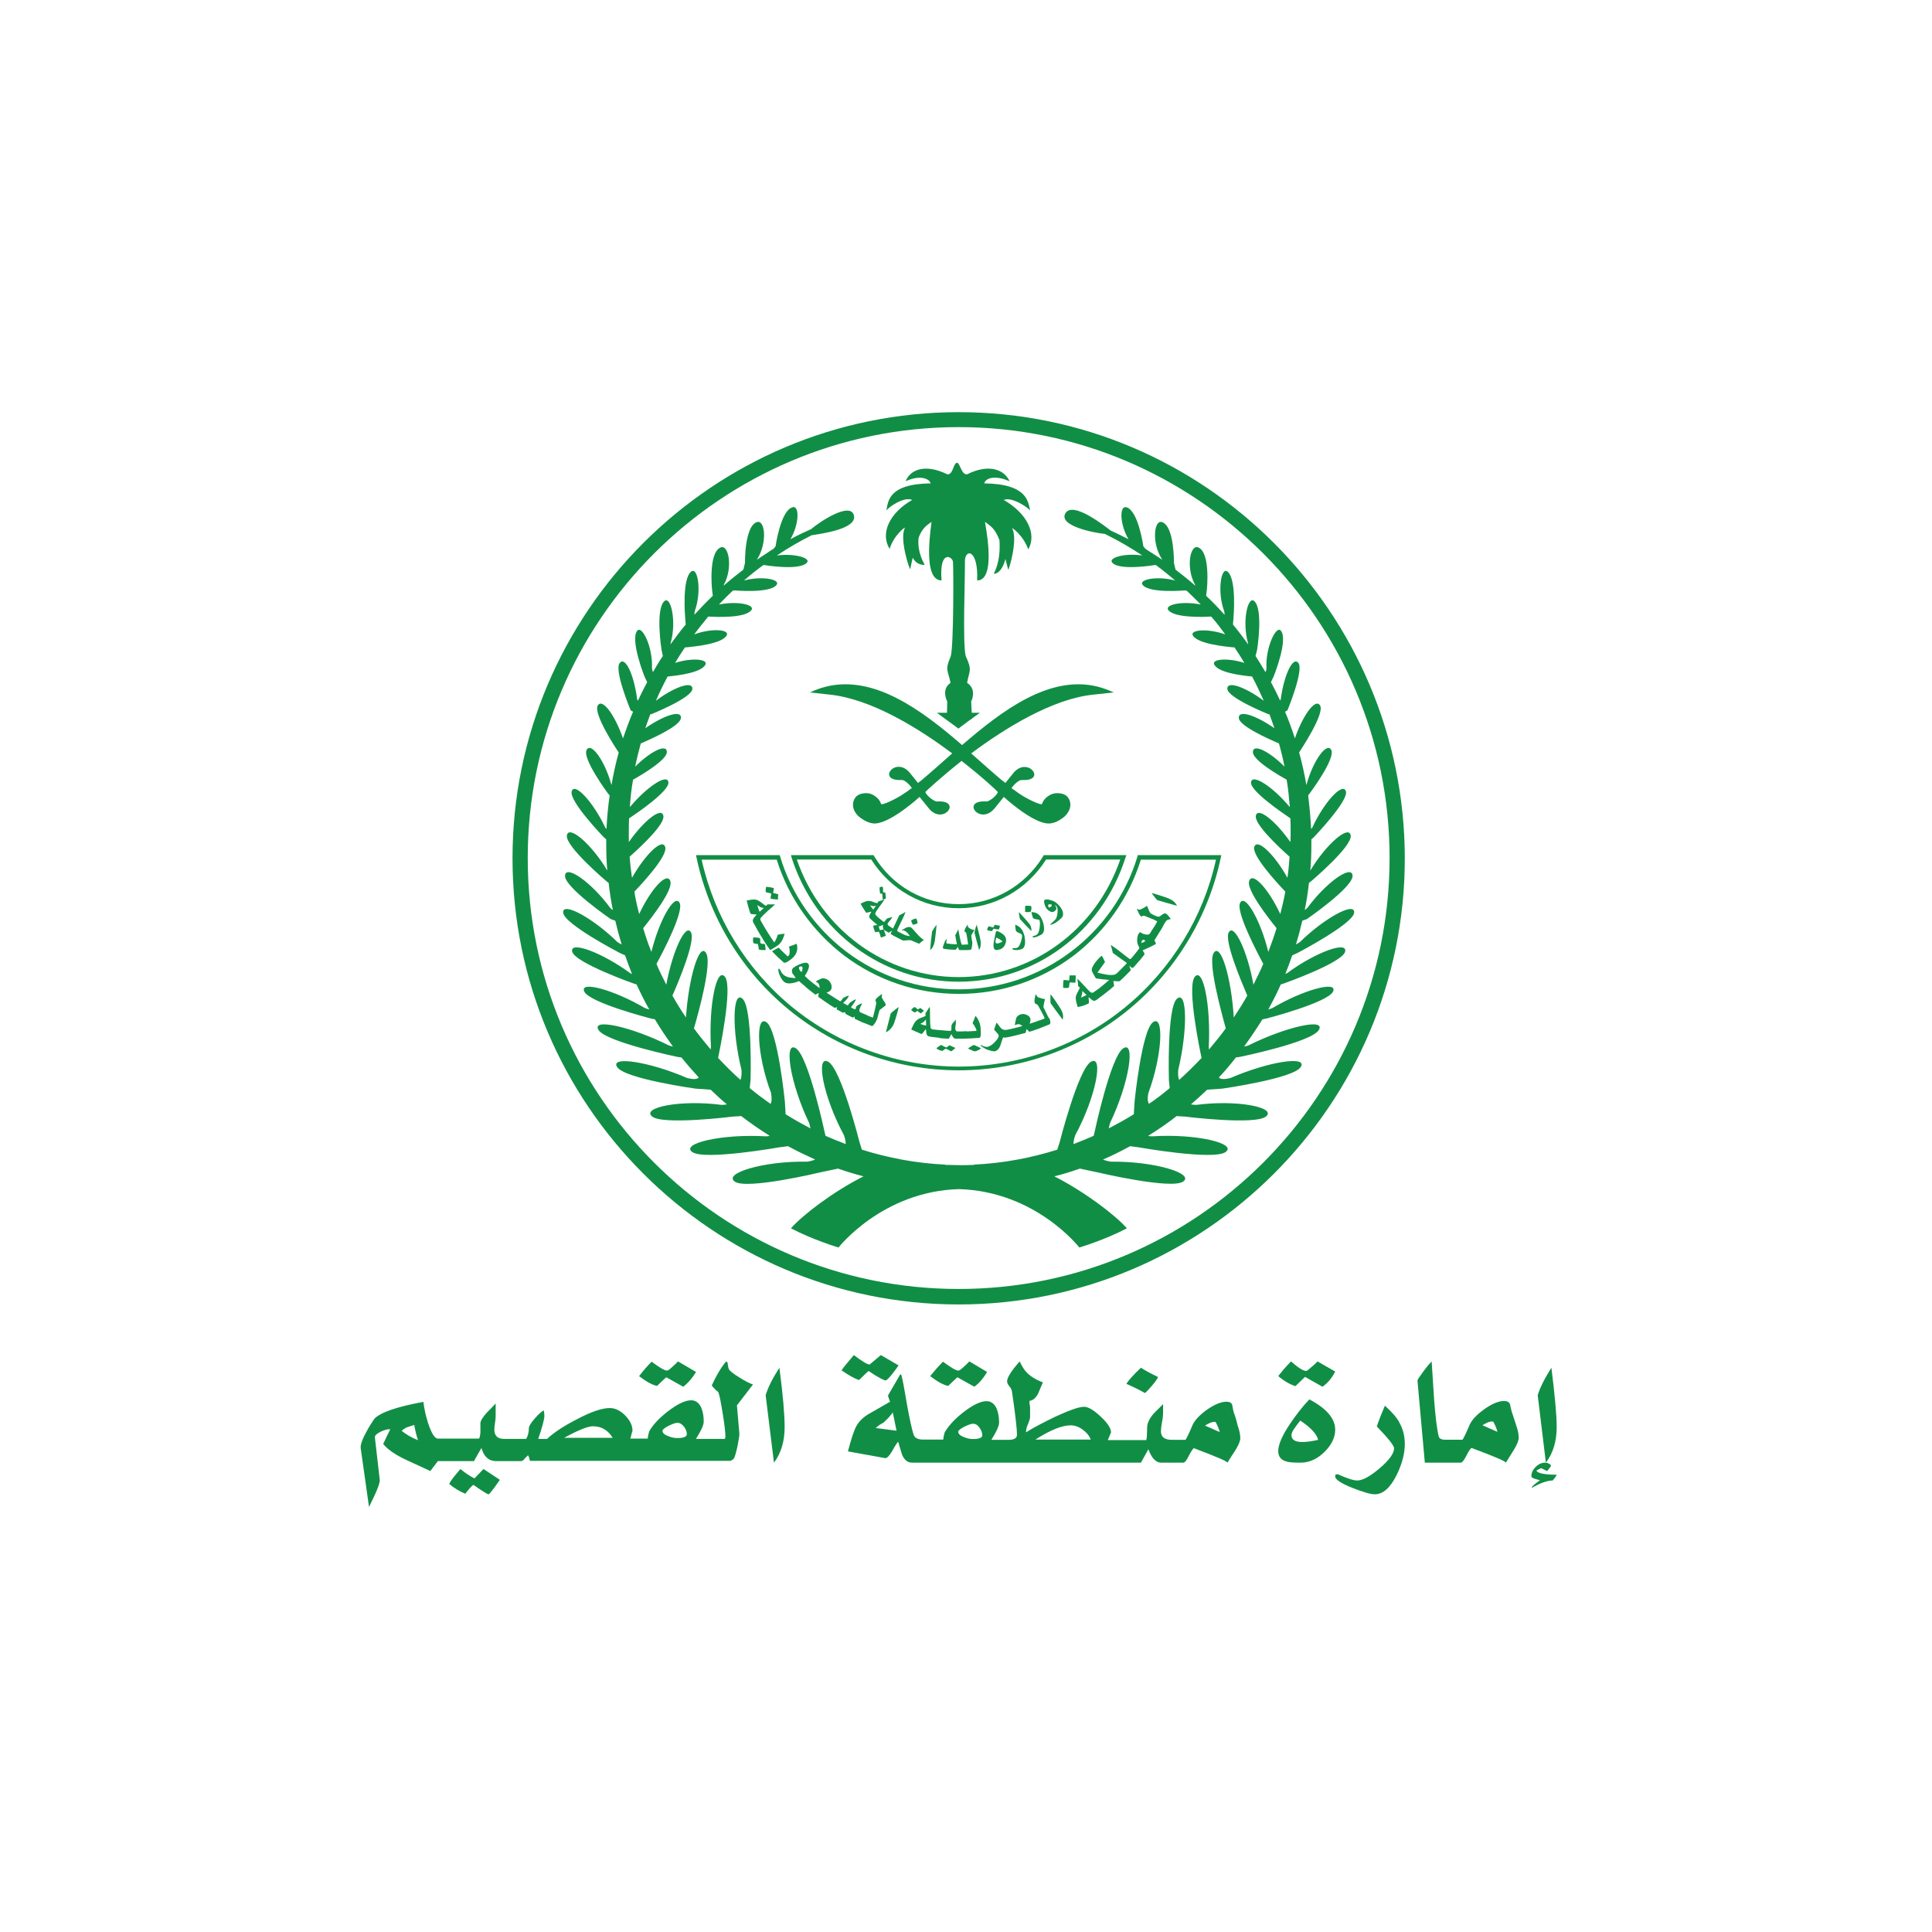 <svg xmlns="http://www.w3.org/2000/svg" xmlns:xlink="http://www.w3.org/1999/xlink" width="230px" height="230px" viewBox="0 0 230 230"><title>Qassimregion_logo</title><g id="Qassimregion_logo" stroke="none" stroke-width="1" fill="none" fill-rule="evenodd"><g id="383388" transform="translate(42.933, 49.067)" fill="#118E45" fill-rule="nonzero"><path d="M75.673,61.784 C75.606,61.852 75.506,62.398 75.439,62.774 C75.339,63.217 75.305,63.559 75.372,63.764 C75.405,63.934 75.539,64.037 75.707,64.037 C75.807,64.037 75.941,64.002 76.175,63.934 C76.409,63.832 76.643,63.627 76.744,63.32 C76.877,63.013 76.877,62.706 76.744,62.467 C76.576,62.125 75.84,61.716 75.673,61.784 Z M75.974,63.217 C75.74,63.286 75.64,63.252 75.573,63.115 C75.573,63.081 75.573,62.979 75.606,62.842 C75.64,62.74 75.64,62.569 75.673,62.569 C75.74,62.535 76.409,62.944 76.409,63.013 C76.376,63.047 76.108,63.183 75.974,63.217 Z" id="Shape"></path><path d="M81.877,59.31 C82.183,59.543 82.422,59.572 82.661,59.368 C82.797,59.252 82.831,59.136 82.831,59.02 C82.831,58.962 82.661,58.701 82.661,58.672 C82.661,58.672 82.695,58.701 82.729,58.701 C82.763,58.73 82.797,58.759 82.865,58.846 C82.967,58.991 83.001,59.252 82.967,59.572 C82.933,59.92 82.865,60.152 82.763,60.326 C82.695,60.414 82.592,60.53 82.422,60.675 C82.252,60.82 82.149,60.936 82.081,60.994 C82.081,61.023 82.115,61.023 82.115,61.023 C82.422,60.994 82.865,60.762 83.41,60.239 C83.683,59.978 83.683,59.63 83.479,59.194 C83.274,58.817 83.001,58.556 82.695,58.323 C82.524,58.207 82.286,58.12 82.047,58.062 C81.775,57.975 81.468,58.004 81.4,58.091 C81.331,58.178 81.366,58.469 81.468,58.73 C81.57,58.991 81.706,59.194 81.877,59.31 Z M81.877,58.643 C81.911,58.585 82.013,58.585 82.081,58.585 C82.149,58.585 82.252,58.614 82.286,58.672 C82.286,58.672 82.286,58.672 82.286,58.672 C82.252,58.788 82.218,58.846 82.218,58.846 C82.149,58.904 81.979,58.991 81.911,58.962 C81.911,58.933 81.877,58.846 81.843,58.788 C81.843,58.73 81.843,58.672 81.877,58.643 Z" id="Shape"></path><path d="M78.351,59.516 C78.351,59.516 78.412,60.13 78.504,60.353 C79.025,60.939 79.3,61.218 79.852,61.776 C79.882,61.442 79.791,61.107 79.515,60.8 C79.3,60.521 78.381,59.516 78.351,59.516 Z" id="Path"></path><path d="M78.456,61.297 C78.322,61.196 77.946,60.993 77.919,61.027 C77.919,61.027 77.973,61.703 78.027,61.771 C78.161,61.974 78.671,62.075 78.697,62.177 C78.778,62.312 78.751,62.582 78.617,63.022 C78.483,63.428 78.349,63.665 78.214,63.732 C78.107,63.8 77.919,63.834 77.651,63.8 C77.624,63.834 77.624,63.834 77.597,63.834 C77.597,63.868 77.597,63.901 77.597,63.901 C77.624,64.003 77.839,64.037 78.161,64.037 C78.483,64.003 78.697,63.935 78.805,63.868 C79.019,63.732 79.127,63.394 79.1,62.921 C79.073,62.515 78.993,62.143 78.858,61.872 C78.778,61.636 78.617,61.467 78.456,61.297 Z" id="Path"></path><path d="M73.324,61.023 C73.324,61.023 73.108,61.696 73.077,61.953 C73.293,62.786 73.386,63.203 73.633,64.037 C73.819,63.684 73.881,63.299 73.788,62.85 C73.726,62.466 73.355,61.023 73.324,61.023 Z" id="Path"></path><path d="M61.81,61.664 C61.716,61.428 61.653,61.034 61.622,61.034 C61.59,60.995 61.402,61.074 61.308,61.074 C61.183,61.113 61.027,61.113 61.027,61.152 C60.995,61.231 61.183,61.821 61.277,61.9 C61.34,61.939 61.653,61.821 61.684,61.861 C61.81,61.979 61.904,62.53 61.935,62.53 C61.966,62.53 62.06,62.53 62.217,62.451 C62.311,62.412 62.436,62.372 62.53,62.333 C62.436,62.058 62.373,61.9 62.279,61.585 C62.06,61.625 61.997,61.625 61.81,61.664 Z" id="Path"></path><path d="M65.779,61.023 C65.811,61.023 65.906,60.992 66.034,60.96 C66.193,60.898 66.289,60.866 66.289,60.835 C66.321,60.772 66.257,60.395 66.098,60.27 C66.098,60.27 66.002,60.301 65.811,60.364 C65.651,60.427 65.588,60.489 65.556,60.521 C65.524,60.552 65.556,60.615 65.62,60.772 C65.683,60.929 65.747,61.023 65.779,61.023 Z" id="Path"></path><path d="M62.082,57.312 C62.127,57.437 62.127,57.937 62.15,57.978 C62.15,58.02 62.217,58.02 62.329,57.978 C62.418,57.937 62.485,57.937 62.53,57.895 C62.507,57.603 62.485,57.478 62.463,57.187 C62.261,57.187 62.194,57.145 62.194,57.145 C62.194,57.145 62.194,56.562 62.172,56.52 C62.127,56.478 61.792,56.52 61.792,56.562 C61.747,56.603 61.814,57.228 61.836,57.27 C61.859,57.353 62.06,57.312 62.082,57.312 Z" id="Path"></path><path d="M76.091,61.127 C75.84,61.101 75.733,61.075 75.483,61.023 C75.447,61.075 75.411,61.127 75.411,61.205 C75.34,61.283 75.304,61.335 75.304,61.335 C75.232,61.361 74.839,61.179 74.767,61.205 C74.732,61.205 74.553,61.595 74.589,61.647 C74.624,61.699 74.982,61.776 75.161,61.776 C75.232,61.673 75.268,61.621 75.34,61.491 C75.59,61.543 75.697,61.543 75.948,61.595 C76.055,61.465 76.091,61.309 76.091,61.127 Z" id="Path"></path><path d="M62.975,16.277 C63.493,14.59 64.949,13.539 64.788,13.794 C64.108,15.067 65.37,18.887 65.435,18.665 C65.532,18.187 65.629,17.71 65.726,17.328 C66.017,17.901 66.503,18.187 67.15,18.187 C66.341,16.723 66.341,15.513 66.438,14.908 C66.859,13.858 67.279,13.539 67.959,13.062 C68.024,13.03 66.729,20.033 69.156,20.033 C68.865,16.277 70.451,17.2 70.515,17.805 C70.58,18.41 70.612,27.673 70.256,29.042 C69.512,30.793 69.933,30.697 70.224,32.225 C69.059,33.021 69.836,34.453 69.836,34.453 L69.803,35.79 L68.606,35.79 L71.163,37.669 L72.522,36.65 L72.748,36.523 L72.748,36.491 L73.719,35.79 L72.748,35.79 L72.683,34.453 C72.683,34.453 73.428,33.021 72.198,32.225 C72.457,30.729 72.845,30.793 72.036,29.042 C71.648,27.705 71.972,19.397 71.939,17.805 C71.907,16.213 73.557,16.245 73.395,20.033 C75.822,20.033 74.269,13.03 74.334,13.062 C75.078,13.603 75.531,13.89 76.049,15.227 C76.114,16.213 76.114,17.805 75.369,19.238 C76.017,19.238 76.502,18.474 76.761,17.487 C76.858,17.837 76.955,18.251 77.084,18.728 C77.149,18.951 78.282,15.131 77.57,13.858 C77.408,13.603 78.897,14.654 79.479,16.341 C80.547,14.463 79.285,12.012 76.567,10.452 C77.44,10.07 79.188,11.152 79.706,11.693 C79.447,10.738 79.479,8.542 74.237,8.478 C74.431,7.746 75.693,7.523 77.246,8.223 C76.664,6.855 74.819,6.091 72.198,7.396 C71.518,7.491 71.357,6.027 71.001,6.027 C70.548,6.027 70.548,7.491 69.836,7.396 C67.182,6.091 65.402,6.855 64.885,8.223 C66.373,7.523 67.635,7.778 67.862,8.478 C62.684,8.542 62.814,10.738 62.587,11.693 C63.072,11.12 64.788,10.038 65.661,10.452 C63.008,11.948 61.81,14.399 62.975,16.277 Z" id="Path"></path><path d="M72.594,61.505 C72.401,61.385 72.337,61.324 72.304,61.264 C72.272,61.204 72.272,61.144 72.272,61.053 C72.272,61.023 72.24,61.023 72.24,61.023 C72.143,61.174 71.886,61.566 71.886,61.776 C71.886,61.837 72.015,61.927 72.079,61.957 C72.111,62.018 72.143,62.259 72.208,62.62 C72.272,62.982 72.304,63.193 72.304,63.313 C72.304,63.344 72.304,63.344 72.304,63.374 C72.047,63.374 71.918,63.374 71.66,63.404 L71.596,63.404 C71.532,63.374 71.435,63.072 71.339,62.56 C71.21,61.927 71.145,61.596 71.145,61.566 C71.017,61.837 70.952,61.987 70.791,62.259 C70.856,62.681 70.888,62.891 70.984,63.313 C70.984,63.344 70.984,63.344 70.984,63.344 C70.501,63.344 70.276,63.313 69.793,63.253 C69.729,63.253 69.729,63.163 69.729,63.042 C69.729,63.012 69.729,62.952 69.761,62.861 C69.761,62.771 69.793,62.681 69.793,62.681 C69.793,62.681 69.6,62.831 69.503,63.133 C69.407,63.374 69.342,63.585 69.31,63.705 C69.31,63.735 69.31,63.796 69.342,63.826 C69.375,63.856 69.407,63.886 69.439,63.886 C69.986,63.976 70.244,63.976 70.791,64.006 C70.823,64.006 70.888,63.946 70.952,63.856 C71.017,63.735 71.113,63.645 71.113,63.675 C71.113,63.675 71.145,63.826 71.178,63.886 C71.21,64.006 71.274,64.037 71.306,64.037 C71.596,64.037 71.725,64.037 72.015,64.037 C72.208,64.037 72.369,64.037 72.594,64.006 C72.659,63.976 72.691,63.946 72.691,63.946 C72.723,63.916 72.755,63.765 72.787,63.554 C72.82,63.344 72.82,63.193 72.82,63.133 C72.755,62.801 72.723,62.62 72.691,62.289 C72.852,62.018 72.916,61.897 73.077,61.626 C72.852,61.656 72.723,61.566 72.594,61.505 Z" id="Path"></path><path d="M80.793,60.444 C80.871,60.58 80.897,60.852 80.845,61.294 C80.793,61.737 80.689,62.009 80.56,62.145 C80.482,62.247 80.301,62.315 80.041,62.383 C80.015,62.417 80.015,62.417 79.99,62.417 C79.99,62.451 79.99,62.485 80.015,62.485 C80.041,62.553 80.249,62.553 80.586,62.417 C80.897,62.281 81.104,62.179 81.182,62.077 C81.363,61.873 81.415,61.499 81.311,61.022 C81.234,60.614 81.078,60.308 80.923,60.036 C80.767,59.832 80.612,59.696 80.43,59.627 C80.301,59.559 79.886,59.491 79.86,59.525 C79.834,59.525 80.015,60.206 80.067,60.24 C80.249,60.41 80.741,60.376 80.793,60.444 Z" id="Path"></path><path d="M67.803,64.037 C68.092,63.805 68.265,63.441 68.352,62.977 C68.409,62.58 68.582,61.056 68.554,61.023 C68.554,61.023 68.15,61.586 68.034,61.818 C67.919,62.712 67.861,63.142 67.803,64.037 Z" id="Path"></path><path d="M66.171,62.035 C65.826,61.629 65.606,61.38 65.481,61.317 C65.324,61.255 65.135,61.286 64.916,61.38 C64.853,61.411 64.382,61.692 64.382,61.692 C64.382,61.692 64.476,61.692 64.57,61.692 C64.633,61.692 64.696,61.692 64.79,61.754 C64.916,61.817 65.01,61.91 65.104,62.004 C65.198,62.129 65.386,62.347 65.386,62.378 C65.386,62.378 65.072,62.347 64.821,62.253 C64.476,62.097 64.288,62.004 63.942,61.817 C63.942,61.817 63.942,61.785 63.911,61.785 C63.88,61.754 63.848,61.692 63.88,61.661 C63.942,61.505 64.099,61.161 64.382,60.6 C64.602,60.163 64.759,59.82 64.853,59.539 C64.853,59.539 64.853,59.507 64.853,59.507 C64.57,59.663 64.445,59.757 64.131,59.882 C63.817,60.506 63.691,60.849 63.377,61.473 C63.158,61.349 63.064,61.255 62.844,61.13 C62.718,61.036 62.687,60.88 62.812,60.756 C62.844,60.724 62.907,60.631 62.969,60.568 C63.032,60.506 63.095,60.444 63.126,60.381 C63.189,60.256 63.252,60.194 63.315,60.1 C63.189,60.132 63.064,60.163 62.938,60.194 C62.75,60.225 62.655,60.288 62.593,60.35 C62.467,60.506 62.436,60.568 62.436,60.568 C62.404,60.6 62.31,60.693 62.279,60.693 C61.996,60.475 61.839,60.35 61.62,60.163 L61.62,60.163 C61.525,60.069 61.463,60.038 61.4,59.944 C61.274,59.82 61.243,59.726 61.274,59.632 C61.337,59.476 61.525,59.195 61.776,58.852 C62.09,58.447 62.247,58.166 62.342,58.041 C62.31,58.01 62.31,58.01 62.31,58.01 C62.028,58.134 61.902,58.166 61.62,58.259 C61.588,58.29 61.557,58.415 61.525,58.447 C61.463,58.478 61.023,58.322 60.803,58.228 C60.615,58.197 60.458,58.166 60.301,58.197 C60.144,58.228 59.893,58.322 59.516,58.509 C59.736,58.946 59.893,59.133 60.144,59.539 C60.176,59.601 60.27,59.601 60.458,59.539 C60.646,59.476 60.803,59.476 60.803,59.476 C60.803,59.507 60.646,59.726 60.584,59.882 C60.521,60.038 60.552,60.194 60.646,60.288 C60.772,60.412 60.866,60.475 60.96,60.568 C60.96,60.568 60.96,60.568 60.96,60.568 C61.274,60.849 61.431,60.974 61.745,61.224 C61.965,61.13 62.185,61.036 62.185,61.036 C62.185,61.036 62.122,61.505 62.31,61.629 C62.436,61.723 62.498,61.754 62.655,61.848 L62.655,61.848 C62.718,61.879 62.781,61.91 62.844,61.973 C63.032,61.879 63.095,61.817 63.283,61.723 C63.252,61.785 63.189,61.879 63.158,61.941 C63.095,62.035 63.095,62.129 63.158,62.16 C63.377,62.285 63.503,62.378 63.723,62.472 L63.723,62.472 C64.005,62.628 64.194,62.722 64.507,62.878 C64.57,62.909 64.727,62.909 65.01,62.878 C65.292,62.846 65.481,62.846 65.606,62.909 C65.638,62.909 65.92,63.065 66.485,63.283 C66.705,63.096 66.83,63.002 67.05,62.815 C66.893,62.753 66.548,62.472 66.171,62.035 Z M60.646,58.727 C60.772,58.727 60.866,58.79 60.929,58.79 C61.086,58.821 61.243,58.79 61.368,58.759 C61.211,58.946 61.149,59.039 61.023,59.227 C60.866,59.039 60.803,58.915 60.646,58.727 Z" id="Shape"></path><path d="M51.249,65.125 C51.905,64.607 52.113,64.003 51.905,63.283 C51.525,63.427 51.353,63.514 50.973,63.629 C51.042,63.744 51.076,63.945 51.076,64.233 C51.076,64.521 51.007,64.694 50.869,64.78 C50.869,64.78 50.835,64.78 50.835,64.78 C50.386,64.377 50.178,64.176 49.764,63.744 C49.453,63.916 49.28,64.003 48.969,64.176 C49.487,64.722 49.764,64.982 50.316,65.471 C50.455,65.644 50.765,65.5 51.249,65.125 Z" id="Path"></path><path d="M86.631,70.414 C86.693,70.383 86.724,70.259 86.693,70.073 C86.662,69.825 86.662,69.639 86.662,69.639 C86.662,69.639 86.941,69.887 87.065,69.98 C87.251,70.104 87.406,70.104 87.53,70.011 C87.685,69.918 87.778,69.856 87.871,69.763 C88.182,69.546 88.368,69.392 88.616,69.206 L88.616,69.206 C89.05,68.865 89.298,68.679 89.701,68.307 C89.67,68.09 89.639,67.966 89.608,67.718 C89.887,67.749 90.042,67.749 90.352,67.749 C90.538,67.563 90.631,67.501 90.817,67.315 C90.817,67.315 90.817,67.315 90.817,67.315 C91.003,67.13 91.127,67.006 91.313,66.82 L91.313,66.82 C91.468,66.665 91.53,66.603 91.686,66.448 C91.624,66.231 91.593,66.107 91.499,65.89 C91.562,65.952 91.655,66.014 91.717,66.076 C91.81,66.169 91.903,66.169 91.965,66.138 C92.182,65.921 92.275,65.797 92.492,65.549 L92.492,65.549 C92.647,65.363 92.771,65.239 92.926,65.053 L92.926,65.053 C93.05,64.898 93.112,64.805 93.267,64.62 C93.329,64.558 93.329,64.465 93.267,64.341 C93.174,64.186 93.112,64.124 93.112,64.062 C93.732,63.783 94.042,63.659 94.662,63.318 C94.662,63.256 94.662,63.163 94.6,63.07 C94.538,62.977 94.507,62.915 94.507,62.853 C94.631,62.667 94.693,62.574 94.817,62.357 L94.817,62.357 C94.972,62.11 95.097,61.893 95.283,61.614 C95.407,61.397 95.531,61.211 95.655,60.932 C95.81,60.684 95.903,60.529 96.027,60.467 C96.182,60.405 96.399,60.343 96.43,60.343 C96.461,60.312 96.058,59.786 95.872,59.693 C95.748,59.631 95.593,59.693 95.376,59.848 C95.159,60.033 95.003,60.095 94.941,60.064 C94.662,60.002 94.352,59.848 94.042,59.662 C94.011,59.631 93.918,59.507 93.825,59.259 C93.732,59.073 93.701,58.949 93.608,58.763 C93.546,58.825 93.391,58.918 93.174,59.042 C92.957,59.166 92.802,59.228 92.74,59.228 C92.678,59.228 92.585,59.228 92.492,59.166 C92.461,59.135 92.461,59.135 92.399,59.104 C92.399,59.166 92.492,59.321 92.616,59.6 C92.74,59.879 92.864,60.002 92.895,60.033 C92.926,60.033 92.988,60.033 93.05,60.002 C93.143,59.971 93.174,59.941 93.205,59.941 C93.267,59.941 93.546,60.033 93.949,60.219 C94.383,60.374 94.631,60.498 94.724,60.56 C94.786,60.591 94.817,60.622 94.817,60.653 C94.724,60.808 94.662,60.932 94.6,61.056 C94.569,61.118 94.538,61.149 94.507,61.211 C94.476,61.242 94.445,61.304 94.414,61.335 C94.259,61.583 94.135,61.769 93.949,62.079 C93.856,62.203 93.67,62.234 93.422,62.172 C93.205,62.141 93.019,62.048 92.895,61.955 C92.833,61.924 92.802,61.924 92.771,61.924 C92.74,61.924 92.709,61.955 92.647,62.048 C92.554,62.172 92.492,62.357 92.461,62.574 C92.43,62.791 92.43,62.977 92.461,63.163 C92.461,63.225 92.523,63.349 92.585,63.504 C92.678,63.659 92.709,63.783 92.709,63.814 C92.585,63.969 92.523,64.062 92.43,64.186 L92.43,64.186 C92.151,64.558 91.965,64.744 91.717,65.053 C91.717,65.053 91.717,65.053 91.686,65.084 C91.624,65.115 91.593,65.115 91.53,65.084 C91.375,64.991 91.003,64.682 90.445,64.248 C89.98,63.876 89.608,63.628 89.329,63.442 C89.298,63.442 89.298,63.442 89.298,63.442 C89.422,63.814 89.453,64 89.546,64.372 C90.228,64.867 90.569,65.115 91.22,65.58 C91.096,65.735 91.003,65.828 90.879,65.952 L90.879,65.952 C90.538,66.293 90.352,66.479 90.011,66.82 L90.011,66.82 C89.98,66.82 89.98,66.851 89.949,66.851 C89.794,67.006 89.422,67.037 88.895,66.975 C88.492,66.913 88.12,66.82 87.716,66.727 C88.088,66.2 88.275,65.952 88.616,65.456 C88.492,65.177 88.275,64.744 88.213,64.713 C88.182,64.713 87.127,65.673 87.034,66.355 C87.003,66.572 87.344,67.068 87.53,67.408 C88.151,67.501 88.461,67.532 89.112,67.594 C88.771,67.873 88.585,68.059 88.306,68.276 C88.306,68.276 88.306,68.276 88.306,68.276 C88.026,68.493 87.871,68.648 87.623,68.803 C87.499,68.896 87.437,68.927 87.313,69.02 C87.158,69.144 87.034,69.144 86.941,69.082 C86.755,68.958 86.507,68.679 86.166,68.307 C85.763,67.873 85.484,67.594 85.36,67.47 C85.329,67.47 85.329,67.47 85.329,67.47 C85.391,67.811 85.391,67.997 85.422,68.338 C85.484,68.4 85.608,68.462 85.608,68.493 C85.639,68.586 85.36,69.02 85.236,69.299 C85.143,69.485 85.112,69.701 85.143,69.887 C85.143,70.073 85.236,70.383 85.36,70.817 C85.887,70.724 86.135,70.631 86.631,70.414 Z M93.019,62.915 C93.112,62.791 93.205,62.791 93.298,62.853 C93.36,62.884 93.391,62.915 93.422,62.946 C93.391,62.977 93.298,63.039 93.205,63.101 C93.112,63.132 92.957,63.194 92.926,63.194 C92.926,63.163 92.988,63.008 93.019,62.915 Z M85.856,69.361 C85.918,69.206 85.918,68.989 85.918,68.896 C86.104,69.082 86.197,69.175 86.414,69.392 C86.166,69.516 86.011,69.577 85.763,69.701 C85.794,69.546 85.856,69.423 85.856,69.361 Z" id="Shape"></path><path d="M84.336,67.669 C84.336,67.669 83.76,67.545 83.692,67.628 C83.624,67.711 83.624,68.454 83.624,68.495 C83.692,68.577 84.268,68.577 84.302,68.495 C84.37,68.412 84.37,67.958 84.404,67.917 C84.54,67.834 85.014,67.958 85.082,67.917 C85.082,67.876 85.116,67.752 85.116,67.504 C85.15,67.298 85.116,67.133 85.116,67.05 C84.845,67.05 84.709,67.05 84.404,67.05 C84.37,67.463 84.336,67.669 84.336,67.669 Z" id="Path"></path><path d="M84.543,64.244 C80.675,67.16 76.045,68.713 71.194,68.713 C66.342,68.713 61.713,67.16 57.844,64.244 C54.103,61.422 51.28,57.396 49.949,52.926 L49.885,52.736 L39.929,52.736 L39.992,53.053 C41.482,60.091 45.351,66.526 50.963,71.123 C56.639,75.783 63.837,78.351 71.194,78.351 C78.55,78.351 85.748,75.783 91.424,71.123 C97.036,66.526 100.905,60.091 102.395,53.053 L102.459,52.736 L92.502,52.736 L92.47,52.926 C91.107,57.428 88.316,61.422 84.543,64.244 Z M92.882,53.275 L101.824,53.275 C100.334,60.091 96.529,66.304 91.107,70.774 C85.526,75.371 78.455,77.907 71.225,77.907 C63.964,77.907 56.925,75.371 51.312,70.774 C45.89,66.304 42.117,60.122 40.595,53.275 L49.536,53.275 C50.932,57.777 53.785,61.803 57.559,64.687 C61.522,67.667 66.247,69.252 71.225,69.252 C76.204,69.252 80.928,67.667 84.892,64.687 C88.665,61.803 91.487,57.777 92.882,53.275 Z" id="Shape"></path><path d="M81.756,71.8 C81.566,71.407 81.471,71.21 81.281,70.817 C81.344,70.424 81.376,70.227 81.471,69.867 C81.344,69.867 81.154,69.834 80.995,69.769 C80.742,69.703 80.583,69.638 80.552,69.572 C80.52,69.507 80.457,69.441 80.425,69.343 C80.393,69.343 80.393,69.343 80.361,69.31 C80.298,69.539 80.139,70.129 80.266,70.358 C80.298,70.424 80.488,70.489 80.552,70.522 C80.615,70.555 80.774,70.85 80.995,71.276 C81.217,71.669 81.344,71.931 81.408,72.094 C81.408,72.127 81.408,72.16 81.408,72.193 C81.217,72.258 81.091,72.324 80.964,72.356 L80.964,72.356 C80.9,72.389 80.837,72.389 80.774,72.422 C80.742,72.422 80.71,72.455 80.678,72.455 C80.393,72.553 80.171,72.651 79.822,72.75 C79.727,72.782 79.664,72.815 79.664,72.815 C79.664,72.815 79.696,72.586 79.727,72.487 C79.759,72.356 79.759,72.258 79.727,72.193 C79.664,71.963 79.505,71.832 79.252,71.734 C79.03,71.636 78.84,71.636 78.649,71.669 C78.332,71.767 78.142,71.898 78.047,72.127 C78.015,72.258 77.857,72.946 77.889,72.979 C77.889,72.979 78.11,72.881 78.142,72.881 C78.364,72.815 78.554,72.881 78.776,73.077 C78.427,73.175 78.206,73.241 77.92,73.306 L77.92,73.306 C77.508,73.405 77.286,73.47 76.906,73.536 C76.62,73.568 76.398,73.503 76.24,73.339 C76.05,73.143 75.764,72.684 75.701,72.684 C75.701,72.684 75.638,72.881 75.542,73.11 C75.479,73.339 75.416,73.47 75.416,73.503 C75.416,73.503 75.479,73.601 75.669,73.798 C75.828,73.961 75.923,74.092 75.955,74.191 C75.986,74.387 75.828,74.649 75.479,75.01 C75.13,75.37 74.813,75.534 74.591,75.566 C74.465,75.566 74.274,75.534 74.116,75.468 C73.926,75.37 73.862,75.337 73.862,75.337 C73.862,75.337 73.83,75.337 73.83,75.337 C73.83,75.37 73.83,75.403 73.83,75.435 C73.989,75.566 74.243,75.73 74.591,75.894 C74.972,76.025 75.257,76.091 75.447,76.091 C75.733,76.058 75.986,75.829 76.145,75.435 C76.24,75.141 76.335,74.813 76.462,74.486 C76.462,74.453 76.494,74.453 76.494,74.42 C76.62,74.453 76.715,74.486 76.779,74.453 C77.001,74.42 77.096,74.387 77.318,74.355 L77.318,74.355 C77.508,74.322 77.698,74.256 77.889,74.224 C78.396,74.092 78.681,74.027 79.157,73.896 C79.22,73.699 79.283,73.437 79.283,73.437 C79.283,73.437 79.537,73.699 79.601,73.765 C79.949,73.667 80.139,73.601 80.488,73.47 L80.488,73.47 C80.742,73.405 80.932,73.306 81.186,73.208 C81.503,73.077 81.661,73.012 82.01,72.881 C82.073,72.815 82.073,72.782 82.105,72.75 C82.137,72.684 82.105,72.52 82.042,72.258 C81.851,72.029 81.788,71.865 81.756,71.8 Z" id="Path"></path><path d="M79.142,58.763 C79.104,58.803 79.104,58.922 79.104,59.12 C79.104,59.318 79.104,59.437 79.104,59.477 C79.142,59.516 79.218,59.516 79.407,59.516 C79.596,59.516 79.71,59.516 79.748,59.477 C79.899,59.278 79.861,58.882 79.824,58.803 C79.786,58.803 79.71,58.763 79.483,58.763 C79.293,58.763 79.18,58.763 79.142,58.763 Z" id="Path"></path><path d="M97.185,58.763 C97.002,58.373 96.668,58.094 96.211,57.899 C95.815,57.731 94.232,57.229 94.171,57.257 C94.171,57.257 94.628,57.899 94.841,58.094 C95.754,58.373 96.241,58.484 97.185,58.763 Z" id="Path"></path><path d="M106.727,28.266 C106.727,28.266 107.486,23.474 106.379,22.49 C105.62,21.824 104.923,24.902 105.62,27.409 C105.651,27.504 105.651,27.568 105.651,27.631 C105.082,26.838 104.481,26.045 103.848,25.283 L103.911,24.458 C103.911,24.458 104.322,19.856 103.183,18.968 C102.424,18.397 101.949,21.38 102.804,23.696 C102.835,23.887 102.867,24.014 102.835,24.109 C102.139,23.315 101.411,22.586 100.652,21.856 L100.747,21.062 C100.747,21.062 101.19,16.747 99.734,16.112 C98.753,15.668 98.215,18.492 99.323,20.523 C99.355,20.586 99.355,20.618 99.355,20.65 C98.595,19.983 97.804,19.349 97.013,18.746 L96.823,17.952 C96.823,17.952 96.887,13.637 95.431,13.097 C94.45,12.716 94.134,15.572 95.399,17.508 C95.399,17.54 95.431,17.54 95.431,17.572 C95.02,17.286 94.608,17.032 94.165,16.747 C94.165,16.747 94.165,16.747 94.165,16.747 C93.912,16.588 93.659,16.429 93.438,16.271 L93.184,15.985 C93.184,15.985 92.583,11.701 91.159,11.32 C90.305,11.098 90.368,13.351 91.413,15.128 C90.716,14.779 90.052,14.43 89.324,14.113 C88.755,13.7 84.831,10.527 83.914,12.018 C82.996,13.51 87.236,14.366 88.596,14.493 C90.147,15.255 91.634,16.112 93.058,17.064 C91.033,16.747 88.945,17.318 89.482,17.921 C90.337,18.904 94.513,18.206 94.513,18.206 L94.672,18.206 C95.463,18.777 96.222,19.412 96.981,20.047 C94.925,19.476 92.583,19.888 93.09,20.555 C93.881,21.602 98.121,21.221 98.121,21.221 L98.342,21.253 C98.912,21.792 99.481,22.363 100.019,22.903 C97.867,22.459 95.653,22.903 96.159,23.569 C96.887,24.49 100.177,24.394 101.253,24.331 C101.854,24.997 102.392,25.727 102.93,26.457 C100.905,25.727 98.69,25.886 99.07,26.584 C99.671,27.6 102.962,27.917 104.038,28.012 C104.449,28.615 104.829,29.218 105.208,29.853 C103.246,29.218 101.221,29.377 101.633,30.075 C102.139,30.995 104.765,31.344 106.126,31.471 C106.632,32.423 107.075,33.375 107.518,34.359 C105.461,32.804 103.088,31.884 103.183,32.963 C103.278,34.041 108.119,35.977 108.119,35.977 L108.183,35.946 C108.404,36.517 108.594,37.088 108.784,37.627 C106.695,36.168 104.481,35.343 104.544,36.422 C104.639,37.374 108.056,38.897 109.322,39.436 C109.575,40.325 109.796,41.245 109.986,42.197 C108.214,40.42 106.252,39.405 106.221,40.452 C106.189,41.404 109.1,43.117 110.239,43.752 C110.429,44.831 110.524,45.942 110.619,47.021 C108.626,44.609 106.063,42.927 105.999,44.101 C105.968,45.148 109.67,47.655 110.682,48.353 C110.714,48.893 110.714,49.401 110.714,49.94 C110.714,50.353 110.714,50.765 110.682,51.178 C108.91,48.639 106.759,46.925 106.569,48.068 C106.411,49.052 109.227,51.717 110.587,52.923 C110.524,53.748 110.461,54.605 110.334,55.43 C108.784,52.638 106.695,50.638 106.379,51.781 C106.126,52.765 108.847,55.779 110.081,57.08 C109.923,57.969 109.701,58.889 109.48,59.746 C108.119,56.826 106.189,54.637 105.778,55.811 C105.43,56.795 107.835,59.936 109.037,61.428 C108.752,62.38 108.404,63.332 108.056,64.252 C107.138,60.508 105.303,57.271 104.702,58.413 C104.164,59.429 106.664,64.189 107.455,65.68 C107.107,66.505 106.695,67.33 106.284,68.155 C105.588,64.22 103.974,60.761 103.341,61.936 C102.804,62.951 104.797,67.679 105.556,69.457 C105.05,70.345 104.512,71.202 103.943,72.059 C103.658,67.299 102.361,63.015 101.538,64.411 C100.873,65.585 102.392,71.17 102.993,73.36 C102.361,74.217 101.696,75.042 101,75.867 C100.968,75.772 100.968,75.645 100.968,75.549 C101.221,70.694 100.304,65.966 99.291,67.235 C98.342,68.473 99.956,76.216 100.114,76.882 C99.26,77.771 98.374,78.659 97.456,79.484 C97.33,79.294 97.298,78.945 97.33,78.31 C98.469,73.582 98.405,68.727 97.171,69.837 C95.969,70.948 96.222,79.516 96.222,79.516 L96.317,80.468 C95.526,81.135 94.703,81.769 93.849,82.341 C93.722,82.15 93.627,81.801 93.786,81.039 C95.463,76.47 95.653,71.646 94.324,72.63 C92.995,73.582 92.14,82.023 92.14,82.023 L92.045,83.578 C91.096,84.181 90.084,84.721 89.071,85.26 C89.103,85.07 89.134,84.879 89.229,84.594 C91.507,79.834 92.267,74.756 90.78,75.74 C89.293,76.724 87.394,85.609 87.394,85.609 L87.268,86.149 C86.476,86.498 85.685,86.815 84.863,87.132 C84.863,86.91 84.894,86.561 85.084,86.053 C87.552,81.484 88.47,76.47 86.951,77.327 C85.432,78.183 83.217,86.91 83.217,86.91 L82.933,87.799 C79.8,88.782 76.478,89.417 73.029,89.576 L73.029,89.608 C71.605,89.671 71.32,89.639 69.58,89.608 L69.58,89.576 C66.131,89.417 62.809,88.782 59.676,87.799 L59.391,86.91 C59.391,86.91 57.208,78.183 55.658,77.327 C54.139,76.47 55.056,81.484 57.525,86.053 C57.714,86.561 57.746,86.91 57.746,87.132 C56.923,86.815 56.132,86.498 55.341,86.149 L55.215,85.609 C55.215,85.609 53.316,76.724 51.829,75.74 C50.342,74.756 51.101,79.834 53.379,84.594 C53.474,84.847 53.506,85.07 53.538,85.26 C52.525,84.721 51.544,84.181 50.595,83.578 L50.5,82.023 C50.5,82.023 49.646,73.55 48.317,72.63 C46.988,71.678 47.146,76.501 48.855,81.039 C48.981,81.801 48.918,82.182 48.791,82.341 C47.937,81.738 47.114,81.135 46.323,80.468 L46.418,79.516 C46.418,79.516 46.671,70.948 45.469,69.837 C44.267,68.727 44.172,73.582 45.343,78.31 C45.374,78.945 45.311,79.294 45.216,79.484 C44.267,78.659 43.412,77.771 42.558,76.882 C42.685,76.216 44.33,68.473 43.381,67.235 C42.368,65.934 41.419,70.662 41.704,75.549 C41.704,75.676 41.672,75.772 41.672,75.867 C40.976,75.042 40.312,74.217 39.679,73.36 C40.312,71.202 41.83,65.585 41.134,64.411 C40.343,63.015 39.046,67.299 38.729,72.059 C38.16,71.234 37.622,70.345 37.116,69.457 C37.907,67.679 39.869,62.951 39.331,61.936 C38.698,60.761 37.116,64.189 36.388,68.155 C35.977,67.33 35.565,66.537 35.217,65.68 C36.04,64.189 38.508,59.429 37.97,58.413 C37.369,57.271 35.534,60.508 34.616,64.252 C34.236,63.332 33.92,62.38 33.635,61.428 C34.838,59.936 37.242,56.795 36.863,55.811 C36.451,54.669 34.521,56.826 33.161,59.746 C32.939,58.889 32.718,57.969 32.591,57.08 C33.825,55.779 36.546,52.796 36.261,51.781 C35.945,50.638 33.888,52.638 32.306,55.43 C32.18,54.605 32.085,53.78 32.021,52.923 C33.382,51.717 36.23,49.052 36.04,48.068 C35.85,46.925 33.698,48.639 31.927,51.178 C31.927,50.765 31.927,50.353 31.927,49.94 C31.927,49.401 31.927,48.893 31.958,48.353 C32.971,47.687 36.673,45.148 36.641,44.101 C36.578,42.927 34.047,44.609 32.053,47.021 C32.116,45.91 32.243,44.799 32.433,43.752 C33.572,43.117 36.483,41.372 36.451,40.452 C36.451,39.405 34.458,40.42 32.686,42.197 C32.876,41.245 33.097,40.357 33.35,39.436 C34.616,38.897 38.033,37.374 38.128,36.422 C38.223,35.343 35.977,36.168 33.888,37.627 C34.078,37.056 34.3,36.485 34.489,35.946 L34.553,35.977 C34.553,35.977 39.394,34.041 39.489,32.963 C39.584,31.884 37.179,32.804 35.154,34.359 C35.565,33.375 36.04,32.423 36.546,31.471 C37.907,31.344 40.533,30.995 41.039,30.075 C41.419,29.377 39.394,29.218 37.432,29.853 C37.812,29.218 38.192,28.615 38.603,28.012 C39.679,27.917 43.001,27.6 43.571,26.584 C43.982,25.854 41.767,25.695 39.71,26.457 C40.248,25.727 40.818,25.029 41.387,24.331 C42.495,24.394 45.786,24.521 46.513,23.569 C47.02,22.903 44.773,22.459 42.653,22.903 C43.191,22.332 43.729,21.792 44.298,21.253 L44.52,21.221 C44.52,21.221 48.76,21.602 49.519,20.555 C50.025,19.888 47.684,19.476 45.627,20.047 C46.355,19.412 47.146,18.777 47.937,18.206 L48.064,18.206 C48.064,18.206 52.24,18.904 53.126,17.921 C53.664,17.349 51.544,16.778 49.551,17.064 C50.88,16.175 52.24,15.382 53.696,14.652 C54.93,14.462 59.107,13.89 58.727,12.304 C58.316,10.59 54.582,13.097 53.633,13.922 C52.778,14.303 51.956,14.684 51.165,15.128 C52.209,13.351 52.272,11.066 51.418,11.32 C49.994,11.701 49.393,15.985 49.393,15.985 L49.14,16.271 C48.886,16.429 48.633,16.588 48.412,16.747 C48.412,16.747 48.412,16.747 48.412,16.747 C47.969,17.032 47.589,17.286 47.178,17.572 C47.178,17.54 47.178,17.54 47.209,17.508 C48.443,15.541 48.159,12.716 47.146,13.097 C45.691,13.637 45.754,17.952 45.754,17.952 L45.564,18.746 C44.773,19.349 43.982,19.983 43.223,20.65 C43.223,20.618 43.254,20.555 43.254,20.523 C44.362,18.46 43.792,15.668 42.843,16.112 C41.387,16.747 41.83,21.062 41.83,21.062 L41.925,21.856 C41.166,22.586 40.438,23.347 39.742,24.109 C39.742,24.014 39.742,23.887 39.774,23.696 C40.628,21.348 40.153,18.397 39.362,18.968 C38.223,19.825 38.635,24.458 38.635,24.458 L38.698,25.283 C38.065,26.045 37.464,26.838 36.894,27.631 C36.894,27.568 36.894,27.473 36.926,27.409 C37.622,24.902 36.926,21.824 36.166,22.49 C35.059,23.474 35.818,28.266 35.818,28.266 L35.977,29.028 C35.565,29.63 35.186,30.265 34.806,30.932 C34.743,30.836 34.711,30.709 34.679,30.456 C34.806,27.98 33.477,25.251 32.907,26.045 C32.085,27.187 33.793,31.471 33.793,31.471 L34.11,32.137 C33.73,32.867 33.35,33.597 33.002,34.359 C32.971,34.295 32.939,34.232 32.907,34.137 C32.591,31.503 31.547,28.996 30.851,29.853 C30.123,30.678 32.148,35.501 32.148,35.501 L32.433,35.66 C31.99,36.707 31.61,37.754 31.23,38.833 C30.344,36.231 28.794,33.946 28.224,34.93 C27.687,35.914 30.376,40.007 30.724,40.515 C30.376,41.753 30.091,43.054 29.87,44.355 C29.87,44.355 29.838,44.323 29.838,44.323 C29.079,41.499 27.402,39.182 26.896,40.23 C26.389,41.277 29.427,45.371 29.427,45.371 L29.648,45.624 C29.458,46.925 29.332,48.258 29.269,49.623 C29.205,49.559 29.174,49.496 29.11,49.432 C27.718,46.449 25.44,43.974 25.124,45.148 C24.807,46.323 28.921,50.575 28.921,50.575 L29.237,50.86 L29.237,51.4 C29.237,52.447 29.269,53.526 29.364,54.573 C27.528,51.463 24.776,49.083 24.554,50.384 C24.333,51.686 29.3,55.874 29.3,55.874 L29.522,56.033 C29.648,57.112 29.807,58.223 30.028,59.27 C29.933,59.206 29.838,59.143 29.712,59.016 C27.497,56.001 24.428,53.812 24.333,55.176 C24.238,56.541 29.775,60.349 29.775,60.349 L30.313,60.539 C30.534,61.491 30.787,62.412 31.072,63.364 C30.914,63.3 30.756,63.205 30.566,63.078 C27.655,60.222 23.985,58.223 24.111,59.587 C24.238,60.952 30.851,64.379 30.851,64.379 L31.484,64.665 C31.737,65.426 32.021,66.156 32.306,66.886 C32.211,66.854 32.148,66.823 32.053,66.759 C28.762,64.347 24.87,62.888 25.187,64.22 C25.503,65.553 32.528,68.029 32.528,68.029 L32.844,68.124 C33.319,69.139 33.793,70.123 34.363,71.107 C34.205,71.075 34.047,71.012 33.857,70.948 C30.186,68.79 26.073,67.648 26.611,68.949 C27.149,70.282 34.553,72.186 34.553,72.186 L35.027,72.281 C35.692,73.392 36.42,74.47 37.179,75.518 C37.052,75.486 36.863,75.454 36.704,75.391 C32.243,73.169 27.433,72.09 28.319,73.55 C29.205,74.978 37.717,76.755 37.717,76.755 L38.192,76.819 C38.856,77.644 39.52,78.406 40.248,79.199 C40.09,79.389 39.742,79.484 38.856,79.262 C34.395,77.327 29.648,76.597 30.534,77.961 C31.42,79.358 39.869,80.532 39.869,80.532 L41.672,80.659 C42.305,81.262 42.938,81.865 43.602,82.404 C43.444,82.436 43.223,82.467 42.969,82.467 C38.16,81.833 33.445,82.753 34.679,83.832 C35.882,84.911 44.298,83.864 44.298,83.864 L45.311,83.8 C46.387,84.625 47.526,85.419 48.697,86.149 C48.57,86.18 48.412,86.212 48.254,86.212 C43.001,85.895 38.033,87.069 39.489,88.084 C40.944,89.1 49.867,87.513 49.867,87.513 L50.88,87.386 C51.924,87.957 53,88.465 54.107,88.973 C53.886,89.068 53.601,89.163 53.158,89.227 C47.969,89.132 43.096,90.623 44.551,91.607 C46.007,92.591 54.74,90.496 54.74,90.496 L56.828,90.052 C57.841,90.401 58.853,90.718 59.866,90.972 C56.227,92.813 52.62,95.574 51.228,97.16 C53.886,98.557 56.892,99.445 56.892,99.445 C56.892,99.445 62.113,92.749 71.225,92.495 C80.37,92.749 85.559,99.445 85.559,99.445 C85.559,99.445 88.565,98.557 91.223,97.16 C89.83,95.574 86.192,92.813 82.585,90.972 C83.629,90.718 84.641,90.401 85.622,90.052 L87.711,90.496 C87.711,90.496 96.444,92.559 97.899,91.607 C99.355,90.655 94.513,89.163 89.324,89.227 C88.881,89.163 88.596,89.068 88.375,88.973 C89.482,88.497 90.558,87.957 91.602,87.386 L92.583,87.513 C92.583,87.513 101.506,89.1 102.962,88.084 C104.417,87.069 99.45,85.863 94.197,86.212 C94.039,86.212 93.881,86.18 93.754,86.149 C94.925,85.419 96.064,84.657 97.14,83.8 L98.152,83.864 C98.152,83.864 106.569,84.911 107.803,83.832 C109.037,82.753 104.291,81.833 99.481,82.467 C99.228,82.467 99.038,82.436 98.848,82.404 C99.513,81.833 100.146,81.262 100.778,80.659 L102.582,80.532 C102.582,80.532 111.062,79.326 111.916,77.961 C112.802,76.565 108.024,77.327 103.563,79.262 C102.677,79.484 102.329,79.389 102.171,79.199 C102.898,78.437 103.563,77.644 104.196,76.819 L104.67,76.755 C104.67,76.755 113.214,75.01 114.068,73.55 C114.954,72.09 110.144,73.169 105.683,75.391 C105.493,75.454 105.335,75.486 105.177,75.518 C105.936,74.47 106.664,73.392 107.36,72.281 L107.835,72.186 C107.835,72.186 115.207,70.282 115.777,68.949 C116.314,67.648 112.169,68.79 108.531,70.948 C108.341,71.012 108.183,71.075 108.056,71.107 C108.594,70.123 109.1,69.139 109.543,68.124 L109.86,68.029 C109.86,68.029 116.884,65.553 117.2,64.22 C117.517,62.888 113.593,64.347 110.334,66.759 C110.271,66.791 110.176,66.823 110.081,66.886 C110.366,66.156 110.651,65.426 110.904,64.665 L111.537,64.379 C111.537,64.379 118.15,60.92 118.276,59.587 C118.403,58.223 114.732,60.222 111.821,63.078 C111.631,63.205 111.473,63.3 111.347,63.364 C111.631,62.443 111.885,61.491 112.106,60.539 L112.644,60.349 C112.644,60.349 118.181,56.541 118.086,55.176 C117.991,53.812 114.922,56.001 112.707,59.016 C112.581,59.111 112.486,59.206 112.391,59.27 C112.612,58.223 112.771,57.144 112.897,56.033 L113.119,55.874 C113.119,55.874 118.086,51.686 117.865,50.384 C117.643,49.083 114.891,51.495 113.055,54.573 C113.15,53.526 113.182,52.479 113.182,51.4 C113.182,51.21 113.182,51.051 113.182,50.86 L113.498,50.575 C113.498,50.575 117.612,46.291 117.295,45.148 C116.947,43.974 114.669,46.449 113.308,49.432 C113.245,49.496 113.214,49.559 113.15,49.623 C113.087,48.29 112.96,46.957 112.802,45.624 L112.992,45.371 C112.992,45.371 116.061,41.277 115.555,40.23 C115.049,39.182 113.372,41.499 112.612,44.323 C112.612,44.323 112.612,44.355 112.581,44.355 C112.359,43.054 112.074,41.753 111.726,40.515 C112.043,40.007 114.764,35.914 114.226,34.93 C113.657,33.946 112.106,36.231 111.22,38.833 C110.872,37.754 110.492,36.707 110.049,35.66 L110.334,35.501 C110.334,35.501 112.328,30.678 111.631,29.853 C110.935,28.996 109.891,31.503 109.543,34.137 C109.512,34.232 109.48,34.295 109.48,34.359 C109.132,33.597 108.752,32.867 108.372,32.137 L108.689,31.471 C108.689,31.471 110.429,27.187 109.575,26.045 C109.037,25.251 107.708,27.98 107.835,30.456 C107.835,30.709 107.771,30.868 107.708,30.932 C107.328,30.297 106.949,29.662 106.537,29.028 L106.727,28.266 Z" id="Path"></path><path d="M71.194,0 C41.92,0 18.081,23.807 18.081,53.113 C18.081,82.387 41.888,106.225 71.194,106.225 C100.468,106.225 124.306,82.418 124.306,53.113 C124.275,23.807 100.468,0 71.194,0 Z M71.194,104.382 C42.905,104.382 19.893,81.37 19.893,53.081 C19.893,24.792 42.905,1.78 71.194,1.78 C99.482,1.78 122.495,24.792 122.495,53.081 C122.495,81.37 99.482,104.382 71.194,104.382 Z" id="Shape"></path><path d="M71.602,39.632 C66.795,35.475 61.161,31.287 55.463,32.662 C54.826,32.821 54.158,33.045 53.489,33.365 L55.813,33.621 C60.779,34.132 66.413,37.618 70.424,40.623 C69.119,41.775 67.878,42.894 66.732,43.853 C66.732,43.853 66.573,43.981 66.35,44.141 L65.427,42.99 C63.708,40.815 61.32,43.949 64.408,43.789 C64.79,43.757 65.395,44.397 65.618,44.748 C65.586,44.78 65.554,44.812 65.522,44.812 C65.267,45.004 64.981,45.228 64.663,45.42 C63.74,46.059 62.021,46.859 61.957,46.635 C61.766,45.963 60.938,45.356 60.238,45.356 C59.569,45.356 59.092,45.548 58.837,45.963 C58.328,46.795 58.742,47.754 59.506,48.298 C60.079,48.713 60.652,48.969 61.225,48.969 C63.167,48.905 66.541,45.804 66.541,45.804 L67.623,47.147 C69.342,49.289 71.698,46.155 68.642,46.347 C68.164,46.379 67.146,45.388 67.241,45.196 C67.305,45.132 68.992,43.533 71.538,41.519 C74.085,43.501 75.804,45.132 75.836,45.196 C75.963,45.388 74.945,46.379 74.467,46.347 C71.379,46.155 73.735,49.289 75.486,47.147 L76.568,45.804 C76.568,45.804 79.942,48.937 81.884,48.969 C82.489,48.969 83.03,48.713 83.603,48.298 C84.335,47.754 84.781,46.795 84.272,45.963 C84.017,45.548 83.571,45.356 82.871,45.356 C82.139,45.356 81.311,45.963 81.12,46.635 C81.056,46.859 79.337,46.059 78.414,45.42 C78.128,45.196 77.81,45.004 77.555,44.812 C77.555,44.812 77.523,44.78 77.491,44.748 C77.714,44.397 78.319,43.789 78.701,43.789 C81.789,43.981 79.401,40.847 77.682,42.99 L76.759,44.141 C76.568,43.981 76.409,43.885 76.377,43.853 C75.231,42.894 73.99,41.775 72.684,40.623 C76.727,37.618 82.362,34.1 87.296,33.621 L89.651,33.365 C88.951,33.045 88.314,32.821 87.678,32.662 C82.011,31.287 76.409,35.475 71.602,39.632 Z" id="Path"></path><polygon id="Path" points="94.179 16.587 94.179 16.587 94.189 16.587"></polygon><path d="M82.132,69.31 C82.132,69.31 82.099,70.064 82.132,70.353 C82.705,71.136 82.974,71.541 83.58,72.324 C83.681,71.918 83.613,71.512 83.344,71.049 C83.142,70.701 82.2,69.31 82.132,69.31 Z" id="Path"></path><path d="M48.846,57.284 C48.929,57.424 48.762,57.842 48.804,57.898 C48.846,57.926 48.971,57.954 49.222,57.982 C49.43,58.01 49.597,58.01 49.681,58.01 C49.681,57.759 49.681,57.619 49.723,57.396 C49.305,57.284 49.096,57.228 49.096,57.228 C49.096,57.228 49.222,56.754 49.18,56.67 C49.096,56.587 48.303,56.503 48.303,56.503 C48.22,56.531 48.178,57.061 48.261,57.145 C48.345,57.2 48.804,57.256 48.846,57.284 Z" id="Path"></path><path d="M73.802,73.262 C73.771,72.998 73.71,72.733 73.587,72.469 C73.464,72.205 73.341,72.006 73.188,71.874 C73.065,72.205 73.004,72.403 72.85,72.733 C72.911,72.833 73.034,72.965 73.126,73.163 C73.249,73.361 73.311,73.526 73.311,73.626 C73.311,73.626 73.311,73.659 73.311,73.659 C72.819,73.692 72.543,73.692 72.144,73.725 L72.144,73.692 C71.714,73.725 71.468,73.725 71.039,73.725 C70.854,73.692 70.793,73.593 70.793,73.328 C70.793,73.262 70.793,73.163 70.824,73.031 C70.854,72.899 70.854,72.8 70.854,72.733 C70.854,72.568 70.854,72.469 70.854,72.304 C70.762,72.436 70.67,72.535 70.547,72.667 C70.394,72.833 70.333,72.998 70.333,73.064 C70.333,73.328 70.333,73.394 70.333,73.394 C70.333,73.46 70.302,73.593 70.271,73.659 C69.903,73.659 69.657,73.626 69.319,73.593 L69.319,73.593 C68.982,73.559 68.767,73.559 68.491,73.526 L68.491,73.526 C68.368,73.493 68.276,73.493 68.153,73.493 C67.969,73.46 67.877,73.394 67.846,73.262 C67.815,73.031 67.784,72.634 67.784,72.106 C67.784,71.478 67.784,71.048 67.754,70.85 C67.754,70.85 67.723,70.85 67.723,70.817 C67.539,71.114 67.416,71.28 67.232,71.577 C67.232,71.643 67.263,71.775 67.263,71.841 C67.232,71.94 66.741,72.073 66.464,72.205 C66.28,72.304 66.127,72.436 66.004,72.601 C65.881,72.766 65.728,73.064 65.543,73.493 C66.004,73.692 66.249,73.824 66.741,74.022 C66.802,74.055 66.894,73.956 67.017,73.791 C67.17,73.593 67.293,73.427 67.293,73.427 C67.293,73.427 67.324,73.791 67.355,73.956 C67.385,74.154 67.508,74.286 67.662,74.319 C67.815,74.353 67.938,74.353 68.061,74.386 C68.429,74.419 68.644,74.452 68.92,74.485 L68.92,74.518 C69.35,74.551 69.596,74.584 70.026,74.584 C70.179,74.319 70.302,74.055 70.333,74.055 C70.333,74.055 70.547,74.584 70.793,74.584 C70.977,74.584 71.069,74.584 71.254,74.584 L71.254,74.584 C71.468,74.584 71.653,74.584 71.868,74.584 L71.868,74.584 C72.574,74.551 72.942,74.551 73.648,74.485 C73.832,74.485 73.863,74.088 73.802,73.262 Z M66.649,72.833 C66.741,72.733 66.863,72.7 66.925,72.667 C67.078,72.568 67.201,72.403 67.293,72.304 C67.293,72.601 67.324,72.733 67.324,73.031 C67.017,72.965 66.894,72.932 66.649,72.833 Z" id="Shape"></path><path d="M47.865,63.296 C47.69,63.267 47.62,63.239 47.585,63.211 C47.55,63.155 47.62,62.706 47.515,62.622 C47.48,62.565 46.814,62.509 46.744,62.537 C46.709,62.565 46.674,63.099 46.779,63.211 C46.849,63.267 47.2,63.296 47.305,63.324 C47.34,63.576 47.375,63.717 47.41,63.969 C47.62,64.026 47.865,64.054 48.216,64.026 C48.181,63.745 48.181,63.632 48.146,63.352 C48.111,63.324 48.041,63.296 47.865,63.296 Z" id="Path"></path><path d="M81.255,52.866 C79.072,56.43 75.307,58.569 71.194,58.569 C67.081,58.569 63.315,56.462 61.132,52.866 L61.069,52.736 L51.229,52.736 L51.324,53.092 C54.172,61.874 62.145,67.803 71.194,67.803 C80.242,67.803 88.216,61.906 91.031,53.092 L91.158,52.736 L81.318,52.736 L81.255,52.866 Z M90.43,53.254 C87.551,61.647 79.894,67.253 71.194,67.253 C62.493,67.253 54.805,61.647 51.925,53.254 L60.784,53.254 C63.094,56.884 66.954,59.055 71.194,59.055 C75.433,59.055 79.293,56.884 81.603,53.254 L90.43,53.254 L90.43,53.254 Z" id="Shape"></path><path d="M65.954,71.46 C66.064,71.46 66.256,71.282 66.256,71.282 C66.365,71.304 66.612,71.57 66.667,71.57 C66.694,71.57 66.749,71.526 66.858,71.437 C66.968,71.349 67.023,71.282 67.05,71.238 C66.886,71.127 66.804,71.061 66.639,70.928 C66.42,71.061 66.31,71.105 66.31,71.105 C66.31,71.105 66.036,70.817 65.954,70.817 C65.899,70.817 65.543,71.105 65.543,71.127 C65.543,71.216 65.899,71.46 65.954,71.46 Z" id="Path"></path><path d="M50.476,62.082 C50.144,62.114 49.994,62.147 49.662,62.212 C49.542,62.571 49.421,62.896 49.24,63.124 C48.879,62.603 48.668,62.277 48.366,61.789 C48.156,61.463 48.035,61.235 47.884,60.974 L47.884,60.974 C47.794,60.844 47.764,60.746 47.673,60.616 C47.553,60.42 47.553,60.29 47.643,60.192 C47.794,60.029 48.065,59.736 48.427,59.41 C48.879,59.02 49.18,58.759 49.301,58.629 C49.301,58.596 49.301,58.596 49.301,58.596 C48.939,58.596 48.788,58.596 48.427,58.596 C48.397,58.629 48.306,58.759 48.276,58.759 C48.186,58.792 47.764,58.401 47.493,58.238 C47.312,58.107 47.101,58.042 46.92,58.01 C46.739,58.01 46.408,58.042 45.956,58.14 C46.106,58.759 46.197,59.052 46.378,59.639 C46.408,59.704 46.498,59.769 46.709,59.769 C46.95,59.769 47.131,59.801 47.131,59.801 C47.131,59.834 46.89,60.095 46.799,60.225 C46.679,60.388 46.649,60.583 46.739,60.746 C46.83,60.909 46.89,61.039 46.98,61.17 C47.191,61.561 47.312,61.789 47.493,62.082 C47.975,62.896 48.216,63.287 48.758,64.037 C49.271,63.743 49.602,63.548 49.783,63.385 C50.114,63.092 50.325,62.668 50.476,62.082 Z M47.493,59.476 C47.372,59.15 47.312,59.02 47.221,58.694 C47.372,58.759 47.462,58.824 47.523,58.889 C47.673,58.987 47.884,59.02 48.005,59.02 C47.794,59.215 47.673,59.313 47.493,59.476 Z" id="Shape"></path><path d="M73.394,75.497 C73.156,75.383 72.998,75.337 72.998,75.337 C72.958,75.337 72.839,75.406 72.641,75.52 C72.443,75.657 72.324,75.725 72.324,75.748 C72.324,75.771 72.443,75.839 72.681,75.931 C72.918,76.045 73.037,76.091 73.117,76.091 C73.474,76.045 73.83,75.794 73.83,75.725 C73.751,75.68 73.632,75.611 73.394,75.497 Z" id="Path"></path><path d="M69.728,75.639 C69.465,75.538 69.165,75.337 69.09,75.337 C69.052,75.337 68.902,75.463 68.789,75.538 C68.639,75.639 68.527,75.714 68.564,75.739 C68.564,75.814 69.127,76.065 69.24,76.04 C69.315,76.04 69.578,75.789 69.615,75.789 C69.803,75.789 70.216,76.065 70.291,76.091 C70.329,76.091 70.404,76.015 70.554,75.915 C70.629,75.839 70.704,75.764 70.817,75.689 C70.517,75.563 70.366,75.488 70.104,75.362 C69.991,75.463 69.878,75.538 69.728,75.639 Z" id="Path"></path><path d="M63.106,71.585 C62.876,72.494 62.76,72.921 62.53,73.83 C62.991,73.603 63.298,73.233 63.49,72.779 C63.644,72.381 64.105,70.845 64.028,70.817 C64.028,70.845 63.298,71.357 63.106,71.585 Z" id="Path"></path><path d="M62.249,70.048 C62.124,69.822 62.03,69.693 62.03,69.597 C62.03,69.532 62.061,69.436 62.093,69.339 C62.093,69.307 62.093,69.307 62.061,69.275 C61.874,69.403 61.374,69.726 61.28,69.984 C61.28,70.048 61.374,70.241 61.374,70.306 C61.405,70.402 61.312,70.692 61.218,71.144 C61.124,71.595 61.03,71.853 60.999,72.014 C60.999,72.046 60.968,72.046 60.968,72.078 C60.781,72.014 60.687,71.949 60.531,71.917 C60.468,71.885 60.468,71.885 60.406,71.853 C60.374,71.82 60.312,71.82 60.281,71.788 C60.031,71.659 59.812,71.595 59.531,71.466 C59.344,71.369 59.312,71.176 59.469,70.886 C59.469,70.854 59.5,70.821 59.5,70.789 C59.531,70.725 59.531,70.692 59.562,70.692 C59.625,70.564 59.687,70.402 59.687,70.37 C59.687,70.37 59.5,70.435 59.312,70.531 C59.125,70.628 59.031,70.725 59,70.757 C59,70.789 58.969,70.854 58.969,70.886 C58.969,70.95 58.938,70.982 58.938,71.015 C58.938,71.047 58.875,71.079 58.875,71.079 C58.688,71.079 58.375,70.854 58.375,70.854 C58.375,70.854 58.813,70.274 58.938,69.984 C58.938,69.951 58.969,69.887 58.969,69.887 C58.969,69.887 58.719,69.984 58.531,70.112 C58.313,70.241 58.188,70.338 58.157,70.402 C58.094,70.531 58.032,70.596 57.969,70.628 C57.875,70.564 57.813,70.531 57.751,70.499 C57.626,70.435 57.563,70.402 57.438,70.338 C57.782,70.016 57.969,69.79 58.032,69.661 C58.063,69.597 58.094,69.565 58.125,69.468 C58.063,69.468 57.907,69.5 57.719,69.597 C57.532,69.693 57.407,69.758 57.376,69.822 C57.313,69.951 57.22,70.048 57.095,70.145 C56.907,70.016 56.782,69.951 56.626,69.855 C56.22,69.597 56.032,69.468 55.626,69.21 L55.626,69.21 C55.533,69.146 55.47,69.113 55.47,69.113 C55.47,69.113 55.658,69.017 55.751,68.985 C55.876,68.92 55.939,68.856 55.97,68.791 C56.095,68.63 56.095,68.405 56.032,68.147 C55.939,67.921 55.845,67.76 55.689,67.631 C55.408,67.438 55.158,67.373 54.939,67.406 C54.814,67.438 54.189,67.728 54.189,67.792 C54.189,67.792 54.408,67.921 54.408,67.921 C54.564,68.05 54.658,68.276 54.627,68.566 C54.314,68.34 54.158,68.179 53.908,68.018 L53.908,68.018 C53.534,67.728 53.346,67.567 52.971,67.212 C52.971,67.212 52.971,67.212 52.971,67.212 C52.94,67.18 52.909,67.148 52.878,67.116 C53.377,66.342 53.502,65.827 53.252,65.633 C53.127,65.504 52.815,65.504 52.346,65.698 C51.94,65.859 51.659,66.02 51.472,66.181 C51.316,66.342 51.316,66.568 51.409,66.825 C51.441,66.858 51.815,67.341 51.784,67.373 C51.784,67.373 51.253,67.341 50.941,67.277 C50.628,67.18 50.379,67.051 50.222,66.858 C50.16,66.793 50.097,66.697 50.035,66.568 C49.972,66.439 49.91,66.31 49.847,66.278 C49.816,66.278 49.816,66.245 49.785,66.245 C49.754,66.278 49.754,66.278 49.723,66.31 C49.723,66.503 49.754,66.761 49.91,67.083 C50.035,67.373 50.191,67.599 50.347,67.76 C50.535,67.953 50.847,68.05 51.253,67.986 C51.566,67.953 51.878,67.857 52.19,67.728 C52.378,67.889 52.44,67.953 52.628,68.114 L52.628,68.114 C52.784,68.243 52.909,68.34 53.065,68.501 L53.065,68.501 C53.502,68.856 53.69,69.017 54.127,69.339 C54.314,69.275 54.533,69.146 54.533,69.146 C54.533,69.146 54.502,69.5 54.471,69.597 C54.783,69.822 54.939,69.919 55.252,70.145 C55.252,70.145 55.252,70.145 55.252,70.145 C55.47,70.306 55.658,70.402 55.908,70.596 C56.064,70.692 56.189,70.757 56.376,70.886 C56.407,70.918 56.47,70.918 56.564,70.886 C56.657,70.854 56.72,70.821 56.72,70.854 C56.72,70.854 56.688,71.015 56.657,71.079 C56.751,71.144 56.845,71.208 56.938,71.24 C57.126,71.337 57.22,71.401 57.407,71.498 C57.438,71.498 57.469,71.498 57.532,71.466 C57.594,71.434 57.626,71.434 57.657,71.434 C57.688,71.466 57.719,71.53 57.719,71.627 C58.063,71.82 58.25,71.917 58.594,72.078 C58.688,72.014 58.813,71.949 58.813,71.949 C58.813,71.949 58.813,72.143 58.813,72.207 C59.031,72.304 59.156,72.368 59.344,72.465 L59.344,72.465 C59.625,72.594 59.812,72.69 60.125,72.787 C60.374,72.884 60.531,72.948 60.843,73.077 C60.906,73.077 60.968,73.045 60.968,73.045 C61.03,73.013 61.124,72.884 61.28,72.658 C61.405,72.4 61.499,72.271 61.499,72.207 C61.624,71.788 61.655,71.563 61.78,71.176 C62.093,70.95 62.249,70.821 62.53,70.596 C62.467,70.37 62.374,70.209 62.249,70.048 Z M52.503,66.632 C52.503,66.632 52.409,66.6 52.378,66.568 C52.222,66.407 52.159,66.213 52.19,66.084 C52.19,66.084 52.19,66.084 52.222,66.052 C52.222,66.02 52.315,65.988 52.378,65.988 C52.44,65.988 52.534,65.988 52.565,66.02 C52.628,66.084 52.596,66.181 52.596,66.31 C52.596,66.342 52.565,66.6 52.503,66.632 Z" id="Shape"></path><path d="M48.216,117.03 L49.205,125.06 C50.052,123.926 50.476,122.534 50.476,120.818 C50.476,119.361 50.278,116.997 49.854,113.759 C49.035,115.022 48.498,116.091 48.216,117.03 Z" id="Path"></path><path d="M45.147,114.952 C44.35,114.474 43.936,114.123 43.84,113.931 C43.744,113.708 43.713,113.453 43.681,113.133 L43.521,113.006 C43.011,113.58 42.406,114.537 41.8,115.878 C42.055,116.197 42.31,116.452 42.565,116.644 C42.724,116.995 42.884,117.856 43.107,119.228 C43.33,120.601 43.426,121.494 43.426,121.973 C43.426,122.037 43.394,122.132 43.362,122.228 L39.919,122.228 C40.525,121.271 40.844,120.601 40.844,120.154 C40.844,119.547 40.748,119.005 40.557,118.526 C40.302,117.952 39.887,117.633 39.345,117.633 C38.612,117.633 37.656,118.112 36.508,119.005 C35.456,119.835 34.723,120.632 34.341,121.366 C34.245,121.717 34.181,122.005 34.181,122.196 L32.109,122.196 C32.269,121.558 32.364,121.239 32.364,121.271 C32.364,120.632 32.077,120.026 31.472,119.42 C30.898,118.845 30.292,118.558 29.655,118.558 C28.73,118.558 27.423,119.005 25.734,119.899 C24.236,120.664 23.056,121.43 22.195,122.228 L21.143,122.228 C21.622,120.824 21.877,119.899 21.877,119.452 L21.813,118.845 C21.558,118.941 21.207,119.26 20.729,119.803 C20.251,120.345 20.028,120.728 20.028,120.952 C20.028,121.398 19.932,121.845 19.709,122.228 L17.031,122.228 C16.298,122.228 15.916,121.845 15.916,121.111 C15.916,120.92 15.947,120.632 16.011,120.218 C16.075,119.803 16.075,119.516 16.075,119.324 L16.075,118.016 C15.724,118.399 15.374,118.75 14.991,119.133 C14.513,119.675 14.258,120.09 14.258,120.377 C14.258,120.92 14.258,121.303 14.258,121.526 C14.226,121.781 14.194,122.037 14.098,122.196 L9.221,122.196 C8.807,122.196 8.424,121.558 8.01,120.281 C7.723,119.388 7.564,118.558 7.468,117.824 C4.312,118.399 2.368,119.069 1.634,119.835 C1.284,120.345 1.029,120.76 0.869,121.047 C0.232,122.164 -0.055,122.93 0.009,123.345 L0.997,130.333 C1.889,128.546 2.336,127.461 2.272,127.078 L1.698,122.068 C1.666,121.845 1.889,121.622 2.399,121.366 C2.814,121.175 3.165,121.079 3.42,121.079 C3.483,121.079 3.483,121.079 3.515,121.111 C3.228,121.686 2.941,122.26 2.686,122.834 C3.228,123.504 4.121,124.111 5.332,124.685 C6.32,125.132 7.309,125.611 8.297,126.057 L9.189,124.877 L13.493,124.877 C13.939,124.047 14.258,123.536 14.385,123.313 C14.672,124.366 15.278,124.877 16.139,124.877 L19.071,124.877 C19.231,124.877 19.39,124.781 19.55,124.557 C19.709,124.366 19.868,124.238 19.932,124.175 C20.06,124.43 20.123,124.653 20.155,124.845 L44.031,124.845 C44.254,124.717 44.382,124.653 44.414,124.589 C44.541,124.43 44.669,123.951 44.86,123.121 C45.02,122.292 45.115,121.749 45.083,121.558 L44.796,118.239 L46.709,115.75 C46.295,115.622 45.753,115.335 45.147,114.952 Z M4.886,121.271 C5.045,121.111 5.268,120.952 5.587,120.824 C5.842,120.728 6.129,120.664 6.384,120.569 C6.48,121.175 6.639,121.813 6.83,122.388 C6.034,122.068 5.396,121.686 4.886,121.271 Z M24.236,122.1 C25.925,121.175 27.041,120.728 27.646,120.728 C28.666,120.728 29.432,121.175 30.005,122.1 L24.236,122.1 Z M37.688,122.132 C37.369,122.132 37.018,122.068 36.636,121.909 C36.19,121.749 35.935,121.526 35.935,121.271 C35.935,121.111 36.19,120.92 36.668,120.664 C37.146,120.441 37.496,120.313 37.688,120.313 C37.975,120.313 38.23,120.441 38.485,120.76 C38.708,121.047 38.835,121.366 38.835,121.654 C38.835,121.973 38.453,122.132 37.688,122.132 Z" id="Shape"></path><path d="M139.404,128.073 C140.448,127.471 141.283,127.184 141.91,127.184 C142.149,126.897 142.328,126.667 142.387,126.495 C140.925,126.495 140.12,126.323 139.971,126.007 C140.299,125.806 140.508,125.72 140.597,125.72 C140.567,125.72 140.776,125.835 141.253,126.064 C141.552,125.662 141.701,125.49 141.701,125.49 C141.701,125.347 141.612,125.232 141.462,125.175 C141.283,125.088 141.134,125.06 141.015,125.06 C140.597,125.06 140.209,125.232 139.881,125.576 C139.523,125.921 139.374,126.294 139.374,126.696 C139.374,126.782 139.523,126.897 139.792,126.983 C140,127.04 140.179,127.097 140.388,127.155 C140.209,127.298 140.03,127.413 139.851,127.557 C139.553,127.786 139.433,127.93 139.404,128.073 Z" id="Path"></path><path d="M13.545,126.939 C12.865,126.575 12.309,126.177 11.876,125.813 C11.629,126.111 11.382,126.409 11.134,126.707 C10.794,127.138 10.609,127.436 10.547,127.601 C11.196,128.131 11.814,128.495 12.463,128.76 C12.865,128.231 13.174,127.866 13.422,127.701 C14.472,128.429 15.091,128.827 15.214,128.827 C15.307,128.827 15.523,128.562 15.894,128.065 C16.111,127.734 16.358,127.436 16.574,127.105 L14.627,125.813 L13.545,126.939 Z" id="Path"></path><path d="M137.022,118.952 C136.957,118.659 136.892,118.399 136.827,118.107 C136.73,117.847 136.502,117.717 136.145,117.717 C135.463,117.717 134.683,118.042 133.773,118.692 C132.864,119.341 132.246,119.991 131.986,120.641 C131.564,121.648 131.271,122.201 131.174,122.331 L129.16,122.331 C128.672,122.331 128.412,122.201 128.347,121.941 C128.12,121.063 127.957,119.601 127.795,117.554 C127.698,116.06 127.6,114.533 127.503,113.006 C127.34,113.168 127.015,113.526 126.56,114.143 C126.073,114.793 125.813,115.183 125.813,115.28 L126.69,125.06 L130.947,125.06 C131.142,125.06 131.336,124.8 131.629,124.247 C131.889,123.695 132.116,123.403 132.246,123.305 C134.943,124.312 136.308,124.897 136.34,125.06 C136.632,124.572 136.957,124.085 137.25,123.598 C137.672,122.915 137.867,122.428 137.867,122.103 C137.867,121.681 137.77,121.161 137.542,120.544 C137.38,119.991 137.185,119.471 137.022,118.952 Z M133.546,120.609 C134.001,120.316 134.391,120.154 134.683,120.154 L134.845,120.186 C135.105,120.674 135.268,121.096 135.333,121.388 L133.546,120.609 Z" id="Shape"></path><path d="M36.383,114.893 L38.405,116.019 C38.965,115.589 39.493,114.993 39.929,114.264 L37.783,113.006 C37.565,113.238 37.347,113.436 37.129,113.635 C36.787,113.966 36.57,114.099 36.476,114.099 C36.196,114.099 35.574,113.734 34.641,113.039 C34.144,113.536 33.646,114.099 33.148,114.761 C34.019,115.423 34.735,115.821 35.294,115.92 C35.668,115.556 36.041,115.191 36.383,114.893 Z" id="Path"></path><path d="M140.127,117.03 L141.1,125.06 C141.958,123.926 142.387,122.534 142.387,120.818 C142.387,119.361 142.158,116.997 141.758,113.759 C140.957,115.022 140.413,116.091 140.127,117.03 Z" id="Path"></path><path d="M112.94,117.526 C112.089,118.42 111.335,119.409 110.647,120.431 C109.697,121.836 109.239,122.921 109.239,123.687 C109.239,124.326 109.566,124.741 110.156,124.9 C110.484,125.028 111.073,125.06 111.892,125.06 C112.908,125.06 113.857,124.645 114.709,123.815 C115.561,122.985 116.019,122.091 116.019,121.133 C116.019,119.824 115.004,118.611 112.94,117.526 Z M112.089,122.602 C111.237,122.602 110.811,122.314 110.811,121.772 C110.811,121.58 110.942,121.261 111.237,120.878 C111.434,120.591 111.63,120.335 111.859,120.048 C113.104,120.878 113.825,121.644 113.988,122.346 C113.268,122.506 112.645,122.602 112.089,122.602 Z" id="Shape"></path><path d="M103.924,119.017 C103.86,118.729 103.797,118.473 103.765,118.185 C103.669,117.93 103.447,117.802 103.097,117.802 C102.429,117.802 101.666,118.122 100.744,118.761 C99.854,119.4 99.25,120.04 98.995,120.679 C98.582,121.671 98.296,122.214 98.2,122.342 L96.579,122.342 C95.688,122.342 95.275,121.99 95.275,121.319 C95.275,121.095 95.307,120.743 95.402,120.232 C95.498,119.752 95.53,119.4 95.53,119.177 L95.53,118.09 L94.544,119.081 C94.162,119.464 93.908,119.848 93.781,120.2 C93.654,120.424 93.622,120.775 93.622,121.287 C93.622,121.766 93.59,122.15 93.526,122.374 L88.948,122.374 C89.202,121.766 89.329,121.479 89.329,121.447 C89.329,120.967 88.916,120.328 88.089,119.56 C87.262,118.793 86.626,118.409 86.118,118.409 C85.514,118.409 84.337,118.825 82.62,119.624 C81.316,120.264 80.172,120.839 79.218,121.447 L79.218,121.319 C79.218,121.127 79.281,120.839 79.44,120.488 C79.599,120.104 79.695,119.816 79.695,119.656 L79.695,118.409 C79.695,118.345 79.663,118.217 79.631,118.058 C79.631,117.93 79.631,117.802 79.631,117.706 C80.013,117.642 80.363,117.386 80.649,116.843 C80.84,116.395 81.03,115.947 81.221,115.5 C80.108,115.084 79.313,114.509 78.868,113.773 C78.677,113.453 78.55,113.198 78.455,113.006 C77.469,114.125 76.96,114.924 76.96,115.372 C76.96,115.564 77.056,115.755 77.215,115.947 C77.374,116.139 77.501,116.363 77.533,116.555 C77.946,119.337 78.137,121.063 78.137,121.735 C78.137,122.15 77.787,122.342 77.119,122.342 L75.084,122.342 C75.688,121.383 76.006,120.711 76.006,120.264 C76.006,119.656 75.911,119.113 75.72,118.633 C75.466,118.058 75.053,117.738 74.512,117.738 C73.781,117.738 72.827,118.217 71.682,119.113 C70.633,119.944 69.933,120.743 69.52,121.479 C69.425,121.83 69.361,122.118 69.361,122.31 L66.976,122.31 C66.34,122.31 65.959,122.118 65.832,121.735 C65.609,121.031 65.355,119.88 65.068,118.281 C64.75,116.395 64.528,115.148 64.369,114.604 L64.242,114.541 L62.779,117.066 C62.843,117.29 62.906,117.546 63.033,117.802 C62.143,118.313 61.253,118.825 60.363,119.337 C59.758,119.72 59.281,120.2 58.995,120.743 C58.709,121.287 58.391,122.278 58.01,123.717 L62.429,124.516 C62.652,124.548 62.906,124.292 63.256,123.717 C63.638,123.013 63.892,122.662 63.987,122.566 C64.146,123.109 64.305,123.621 64.464,124.133 C64.75,124.772 65.132,125.06 65.673,125.06 L92.89,125.06 L93.781,123.461 C94.162,124.516 94.671,125.06 95.307,125.06 L97.914,125.06 C98.105,125.06 98.328,124.804 98.582,124.26 C98.868,123.717 99.059,123.429 99.186,123.333 C101.825,124.324 103.161,124.9 103.192,125.06 C103.479,124.58 103.797,124.101 104.115,123.621 C104.528,122.949 104.719,122.47 104.719,122.15 C104.719,121.735 104.623,121.223 104.401,120.615 C104.274,120.04 104.115,119.528 103.924,119.017 Z M61.316,120.935 C61.666,120.615 61.984,120.424 62.239,120.296 C62.779,119.816 63.129,119.4 63.351,119.081 L63.797,121.255 L61.316,120.935 Z M72.89,122.246 C72.572,122.246 72.223,122.182 71.841,122.022 C71.396,121.862 71.142,121.639 71.142,121.383 C71.142,121.223 71.396,121.031 71.873,120.775 C72.35,120.551 72.7,120.424 72.89,120.424 C73.177,120.424 73.431,120.551 73.654,120.871 C73.876,121.159 74.003,121.479 74.003,121.766 C74.035,122.086 73.654,122.246 72.89,122.246 Z M80.331,122.31 C82.08,121.191 83.479,120.615 84.528,120.615 C85.005,120.615 85.482,120.775 85.959,121.127 C86.436,121.479 86.754,121.862 86.913,122.31 L80.331,122.31 Z M100.522,120.647 C100.967,120.36 101.348,120.2 101.634,120.2 L101.793,120.232 C102.048,120.711 102.207,121.127 102.27,121.415 L100.522,120.647 Z" id="Shape"></path><path d="M121.939,118.279 C121.471,119.356 121.16,120.18 120.973,120.75 C122.344,122.175 123.029,123.03 123.029,123.347 C123.029,123.949 122.468,124.741 121.316,125.723 C120.163,126.704 119.29,127.18 118.636,127.18 C118.169,127.18 117.421,126.926 116.362,126.451 L116.082,126.451 C116.05,126.546 116.019,126.641 116.019,126.704 C116.019,127.053 116.705,127.528 118.075,128.066 C119.353,128.573 120.256,128.827 120.724,128.827 C121.721,128.827 122.593,128.035 123.341,126.514 C123.995,125.184 124.306,123.949 124.306,122.84 C124.306,121.89 124.088,121.035 123.652,120.275 C123.372,119.705 122.78,119.04 121.939,118.279 Z" id="Path"></path><path d="M112.428,114.847 L114.502,116.019 C115.09,115.617 115.617,115.015 116.019,114.211 L113.914,113.006 C113.697,113.24 113.481,113.441 113.233,113.642 C112.861,113.977 112.645,114.144 112.552,114.144 C112.242,114.144 111.623,113.776 110.756,113.006 C110.075,113.709 109.579,114.312 109.239,114.747 C109.889,115.316 110.57,115.718 111.282,115.952 L112.428,114.847 Z" id="Path"></path><path d="M60.468,114.145 C61.603,114.915 62.285,115.266 62.512,115.266 C62.609,115.266 62.869,115.021 63.29,114.495 C63.647,114.039 63.907,113.689 64.037,113.479 L61.928,112.252 C61.02,113.023 60.598,113.374 60.598,113.374 C60.306,113.374 59.689,112.988 58.716,112.252 C57.873,113.234 57.386,113.829 57.256,114.075 C58.132,114.67 58.813,115.056 59.333,115.231 C59.916,114.635 60.306,114.285 60.468,114.145 Z" id="Path"></path><path d="M71.038,114.893 L73.06,116.019 C73.651,115.589 74.148,114.993 74.584,114.264 L72.469,113.006 C72.251,113.238 72.033,113.436 71.816,113.635 C71.474,113.966 71.256,114.099 71.163,114.099 C70.883,114.099 70.261,113.734 69.327,113.039 C68.83,113.536 68.332,114.099 67.803,114.761 C68.674,115.423 69.39,115.821 69.95,115.92 C70.354,115.556 70.696,115.191 71.038,114.893 Z" id="Path"></path><path d="M94.207,115.894 C94.656,115.36 94.895,115.015 94.925,114.858 C94.058,114.45 93.37,114.073 92.892,113.759 C92.025,114.575 91.427,115.235 91.158,115.674 C92.145,116.113 92.892,116.49 93.37,116.773 C93.46,116.71 93.759,116.427 94.207,115.894 Z" id="Path"></path></g></g></svg>